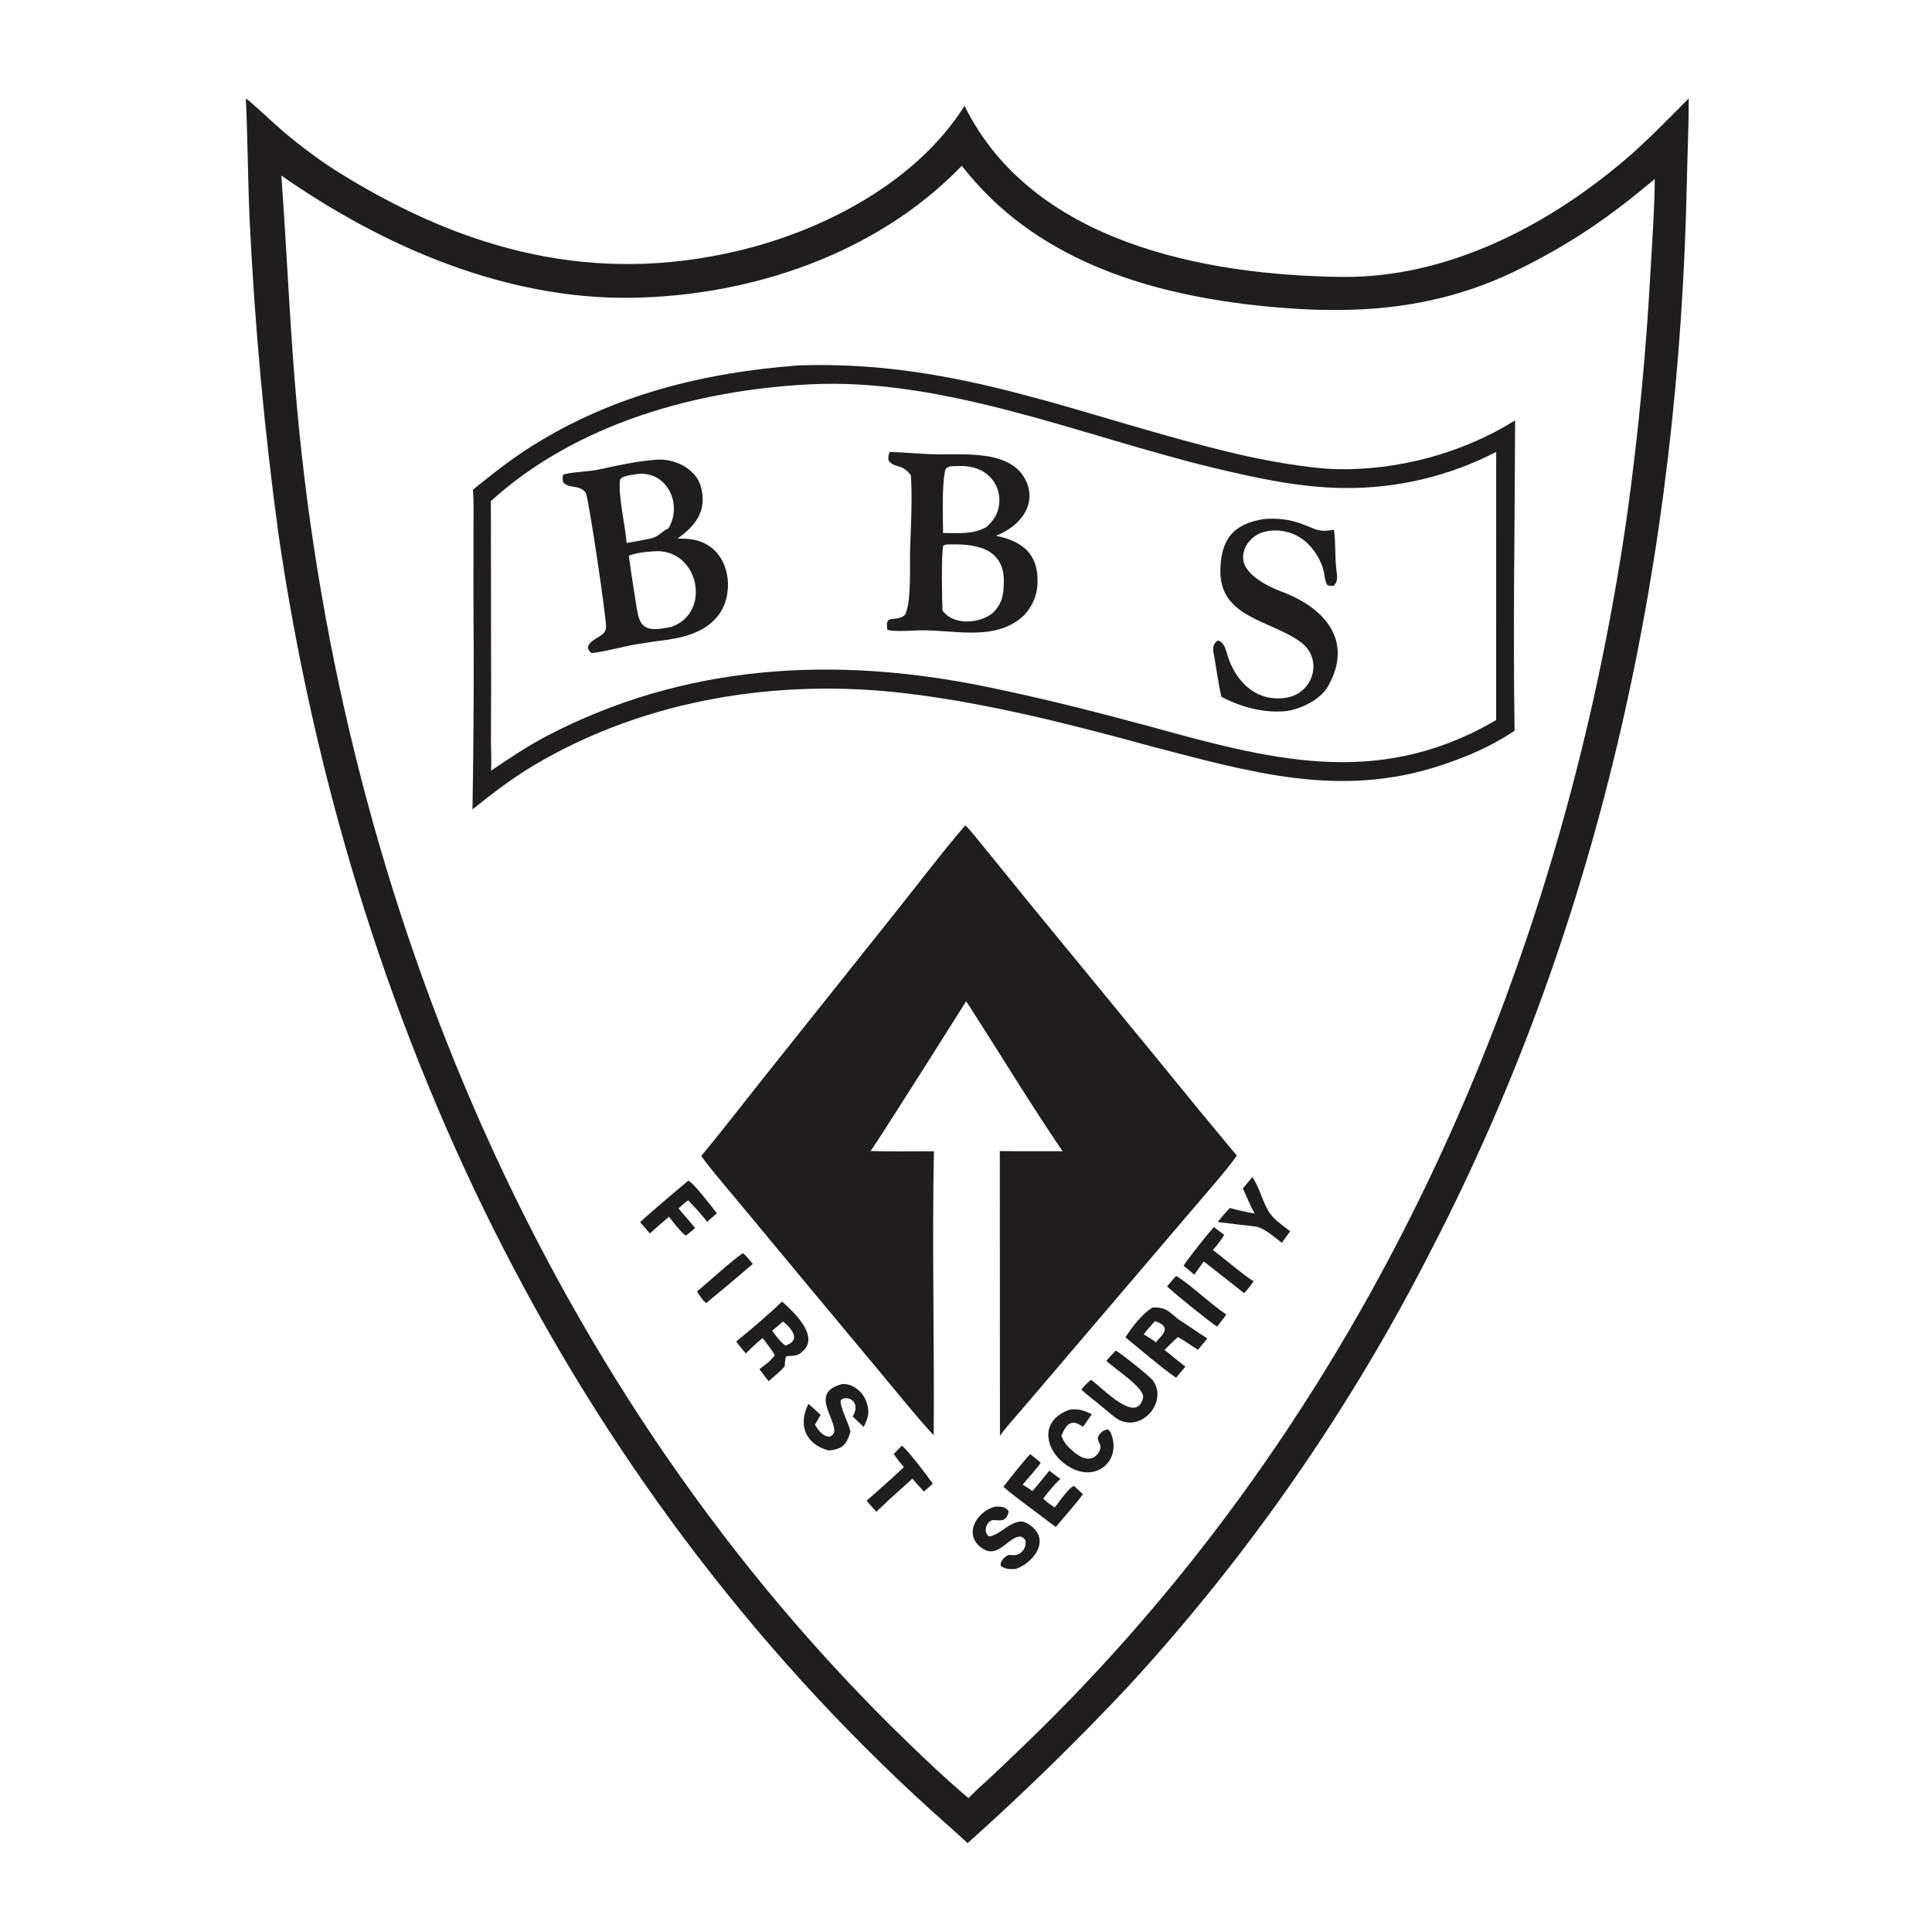 <?xml version="1.0" encoding="utf-8" ?><svg xmlns="http://www.w3.org/2000/svg" xmlns:xlink="http://www.w3.org/1999/xlink" width="1024" height="1024" viewBox="0 0 1024 1024"><path fill="#201D1E" d="M130.304 52.147C132.539 53.524 147.047 67.154 150.746 70.224C161.116 78.83 169.826 85.399 181.348 92.494C247.095 132.977 314.981 151.011 391.201 132.932C436.776 122.122 485.936 96.404 511.217 56.083C546.921 128.476 638.287 145.919 711.223 146.772C766.524 147.42 819.432 120.178 860.694 85.195C872.848 74.891 883.869 63.422 895.066 52.158C895.085 66.972 894.376 81.216 894.075 95.974C890.067 292.75 849.605 486.952 758.484 662.683C715.845 746.487 661.996 824.096 598.418 893.372C571.138 922.472 542.581 950.35 512.831 976.921C506.651 971.057 499.819 965.229 493.466 959.459C299.031 782.862 185.103 540.636 147.529 282.644C140.128 228.043 135.076 173.148 132.387 118.113C131.357 96.198 131.319 74 130.304 52.147ZM149.125 93.058C152.109 134.139 153.722 175.36 157.437 216.252C181.366 479.611 290.016 739.169 481.89 924.249C490.802 932.845 499.979 941.554 509.373 949.68C510.677 950.816 511.997 951.935 513.331 953.036C514.875 951.497 516.475 949.844 518.044 948.348C526.296 941.006 534.198 933.293 542.168 925.648C723.126 752.041 827.757 517.141 862.677 271.043C868.461 228.802 872.503 186.341 874.795 143.768C875.663 128.86 877.011 109.639 877.047 94.906C852.985 115.056 833.675 128.48 805.395 142.578C762.083 164.17 718.764 167.078 671.064 162.401C612.454 156.654 552.883 139.624 513.629 92.606C512.326 91.043 511.037 89.469 509.761 87.883C464.869 134.483 398.233 156.913 334.581 157.832C267.847 158.795 202.87 130.574 149.125 93.058Z"/><path fill="#201D1E" d="M423.201 193.676C508.871 190.687 573.969 221.318 655.161 240.493C669.899 243.974 693.042 248.253 708.147 248.649C740.726 249.505 775.479 240.105 803.041 222.806C802.892 277.145 801.896 333.131 802.765 387.32C800.565 388.802 798.315 390.208 796.017 391.535C785.879 397.499 774.674 402.047 763.527 405.718C710.307 423.246 663.304 409.346 611.547 395.941C569.038 384.284 524.738 372.887 480.909 367.578C413.268 359.384 343.118 370.296 283.946 405.052C271.774 412.202 261.461 420.161 250.431 428.99C251.075 392.045 251.244 355.094 250.939 318.145L250.96 281.748C250.963 275.272 251.226 265.773 250.643 259.587C260.958 251.23 270.431 243.656 281.713 236.549C324.885 209.356 372.87 197.455 423.201 193.676ZM260.173 265.595L260.302 365.372L260.205 392.618C260.225 397.138 260.588 404.356 260.242 408.49C270.02 401.923 279.11 395.712 289.543 390.24C362.896 351.769 442.538 347.542 522.545 363.946C551.927 369.97 579.416 376.925 608.314 384.729C672.12 402.294 728.722 418.136 790.719 382.966C791.483 382.535 792.237 382.088 792.981 381.624L793.001 239.54C767.998 252.444 740.207 259.008 712.072 258.656C688.725 258.412 665.384 253.299 642.775 247.85C574.179 231.316 500.742 200.013 429.089 203.715C369.14 206.773 305.456 224.441 260.173 265.595Z"/><path fill="#201D1E" d="M471.489 239.55C478.621 239.694 486.26 240.462 493.483 240.735C509.225 241.332 536.601 237.466 544.136 255.638C549.537 268.663 539.531 279.552 527.835 283.945C539.936 286.538 549.132 291.815 549.879 305.752C550.308 313.753 548.204 320.031 542.803 326.085C527.059 341.076 503.611 332.934 484.143 334.223C482.086 334.359 471.426 334.792 470.311 333.693C468.881 324.736 474.541 330.293 479.64 325.937C483.142 319.56 482.134 299.92 482.369 291.772C482.734 279.133 483.679 264.374 482.771 251.862C477.799 245.258 473.81 248.481 470.882 243.888C470.799 241.639 470.819 241.722 471.489 239.55ZM499.546 323.581C505.387 331.756 519.203 330.5 526.213 324.89C531.2 319.89 531.943 315.282 532.059 308.519C532.378 289.888 516.168 288 501.519 288.601L499.984 289.144C498.818 292.657 499.289 318.654 499.546 323.581ZM499.855 282.489C508.364 282.514 515.156 283.398 522.763 279.408C526.995 275.553 529.482 271.675 529.677 265.655C529.858 260.899 528.09 256.275 524.782 252.852C520.45 248.416 514.805 246.918 508.786 246.981C507.107 246.997 505.428 247.048 503.75 247.134C502.68 247.586 501.267 247.991 500.986 249.231C499.129 257.408 499.781 274.379 499.855 282.489Z"/><path fill="#201D1E" d="M347.128 243.709C356.737 242.621 368.75 248.015 371.467 257.91C374.93 270.521 368.815 278.641 359.126 285.406C365.267 285.519 370.18 285.714 375.598 289.212C387.278 296.735 388.831 315.014 381.031 325.72C373.842 335.588 361.231 338.249 349.865 339.623C345.44 340.158 340.915 340.951 336.491 341.64C332.473 342.214 315.969 346.442 313.317 346.076C312.187 344.834 311.825 344.707 311.607 343.061C312.376 339.86 316.089 338.527 318.554 336.739C320.06 335.647 320.943 334.704 321.217 332.782C321.719 329.253 311.928 263.822 310.556 261.487C307.626 256.498 301.473 259.413 298.427 255.492C298.074 253.549 298.152 253.54 298.444 251.534C303.773 250.029 311.478 250.083 316.934 248.936C327.852 246.64 335.952 244.663 347.128 243.709ZM333.302 294.498C334.344 302.457 335.585 310.439 336.843 318.359C338.512 328.877 338.865 335.022 351.318 333.074C352.837 332.842 354.349 332.571 355.854 332.261C377.673 324.612 370.228 290.133 346.292 292.215C341.157 292.607 338.255 292.868 333.302 294.498ZM332.117 287.799C336.584 287.023 341.213 286.231 345.635 285.237C349.61 284.016 350.46 281.796 354.257 280.062C361.806 267.832 354.054 250.243 338.83 251.134C336.394 251.423 328.922 252.217 328.628 254.45C327.542 262.693 331.559 279.382 332.117 287.799Z"/><path fill="#201D1E" d="M669.75 275.106C677.817 274.487 684.628 275.352 692.132 278.51C698.595 281.23 700.273 282.006 707.017 280.746C708.07 287.918 707.373 295.743 708.441 302.995C708.835 305.667 709.086 308.73 706.785 310.466C705.187 310.531 704.77 310.72 703.39 309.953C702.453 308.178 702.186 306.434 701.895 304.419C700.868 297.313 695.65 289.242 689.627 285.277C683.971 281.519 677.014 280.262 670.4 281.803C663.305 283.509 657.37 290.523 659.227 298.071C661.369 305.488 672.282 310.973 679.41 313.634C702.087 322.1 717.597 339.653 703.877 363.728C699.924 370.664 690.32 375.49 682.129 376.854C670.201 378.148 657.871 374.846 647.354 369.311C645.659 361.977 644.756 354.315 643.363 346.917C642.795 343.904 642.603 341.341 645.429 339.469C649.09 340.197 649.959 345.38 651.003 348.564C655.573 362.081 666.573 372.301 681.799 369.792C696.25 367.418 701.518 349.222 689.406 340.34C672.942 328.268 645.728 327.544 646.834 301.124C647.503 285.159 654.036 277.79 669.75 275.106Z"/><path fill="#201D1E" d="M511.609 437.463C513.265 438.656 520.624 447.935 522.472 450.208L545.371 478.38L614.898 563.097C628.315 579.657 641.853 596.117 655.513 612.478C651.444 618.836 635.114 637.286 629.61 643.843L560.165 725.262L541.153 747.545C537.741 751.525 532.843 756.879 530 761.008L529.924 610.089C540.813 610.301 552.199 610.076 563.189 610.189C546.271 585.333 529.481 557.648 513.126 532.238L512.037 530.779C512.094 530.752 466.301 603.282 461.458 610.07C472.214 610.39 484.147 610.183 494.992 610.181C493.992 659.757 495.253 711.005 494.884 760.738C485.858 751.013 476.419 739.235 467.852 728.934L427.747 680.802L390.761 636.259C385.114 629.404 376.681 619.721 371.669 612.691C383.23 598.805 395.016 583.436 406.329 569.236L475.382 482.599C486.705 468.416 499.872 451.036 511.609 437.463Z"/><path fill="#201D1E" d="M610.88 693.01C619.43 692.594 620.074 696.57 626.607 700.618C631.05 703.371 635.456 706.638 639.871 709.362C638.349 711.448 636.621 713.422 634.955 715.401C631.162 713.181 628.436 710.842 624.274 708.698C622.088 710.614 619.345 713.429 617.2 715.502C619.067 716.894 620.993 718.539 622.809 720.024C624.617 721.476 626.439 722.91 628.275 724.327L623.297 730.235C614.741 724.201 604.766 715.578 596.522 708.826C599.849 703.516 605.434 696.249 610.88 693.01ZM606.177 707.206C607.891 708.264 611.219 710.162 612.55 711.462C616.747 706.893 621.042 703.18 612.143 700.238C610.068 702.562 608.089 704.741 606.177 707.206Z"/><path fill="#201D1E" d="M414.509 689.824C420.339 695.031 433.464 707.226 426.439 715.187C423.142 718.924 421.314 718.516 416.842 718.806C416.009 719.984 416.034 722.65 415.909 724.22C413.11 727.303 410.582 729.347 407.389 732.041C405.711 730.048 404.107 727.775 402.55 725.67C403.752 724.65 405.41 723.478 406.695 722.513C407.907 721.54 409.593 719.556 410.686 718.352C409.119 715.443 406.257 711.904 404.199 709.192C400.769 711.993 398.483 714.198 395.32 717.331C393.584 715.43 391.817 713.076 390.201 711.037C396.843 705.689 408.583 695.679 414.509 689.824ZM409.266 705.336C411.494 708.264 413.348 711.107 416.344 713.229C418.19 712.356 420.107 711.735 420.781 709.551C421.691 706.602 417.166 701.857 414.965 700.42L409.266 705.336Z"/><path fill="#201D1E" d="M446.556 733.546C448.434 733.626 449.717 733.718 451.473 734.517C455.288 736.281 458.179 739.576 459.433 743.588C461.125 748.824 459.972 751.78 457.757 756.309L451.945 750.727C456.66 743.156 449.283 739.032 445.67 742.056C444.742 744.92 449.549 753.553 450.782 758.768C448.772 765.645 446.35 768.247 439.126 768.767C426.765 765.373 422.898 755.235 428.457 744.08C430.477 745.726 432.978 748.118 434.962 749.908L431.911 755.151C433.799 758.068 435.87 761.254 439.618 761.48C441.257 760.728 441.152 760.804 442.113 759.272C443.443 752.007 428.661 737.92 446.556 733.546Z"/><path fill="#201D1E" d="M591.386 715.836C593.621 716.921 609.561 729.504 611.163 731.804C619.607 743.927 603.09 761.473 590.113 750.555C585.966 747.065 580.172 742.358 575.848 738.922L573.088 736.505C575.015 734.128 576.01 733.287 578.259 731.327C583.73 734.966 602.495 755.605 605.837 740.835C606.989 735.745 590.476 725.255 586.346 721.239C587.841 719.494 589.786 717.537 591.386 715.836Z"/><path fill="#201D1E" d="M546.028 770.723C548.041 772.2 549.713 773.641 551.608 775.25C549.383 778.665 544.896 783.322 542.05 786.92C543.92 787.969 545.478 789.079 547.238 790.289C550.219 786.862 553.263 783.018 556.168 779.49L561.978 783.88C558.612 787.084 555.686 790.594 552.919 794.314C555.306 796.511 556.364 797.22 559.039 798.996L560.028 797.702C561.734 795.476 566.948 787.935 569.319 787.622L573.962 791.959C570.822 796.416 563.358 804.758 559.568 809.357C551.005 802.735 539.828 794.861 531.796 788.066C535.133 783.714 542.41 774.483 546.028 770.723Z"/><path fill="#201D1E" d="M527.282 798.589C530.075 798.469 533.277 798.352 534.602 801.182C533.409 806.811 530.259 805.873 526.791 805.651C523.6 805.446 520.43 811.237 524.065 814.265C529.352 814.623 537.304 803.699 543.817 807.096C557.579 814.274 549.319 827.551 538.435 831.579C535.824 831.775 532.064 831.791 530.321 829.68C530.266 827.164 532.68 824.634 535.004 824.061C540.075 825.349 544.144 821.519 543.556 816.679C542.714 815.16 542.708 815.291 541.154 814.447C535.083 813.786 529.511 825.742 521.543 821.211C510.134 814.723 516.715 801.474 527.282 798.589Z"/><path fill="#201D1E" d="M567.326 747.03C572.842 746.809 573.69 747.377 578.705 749.549L574.004 756.267C573.623 756.003 573.237 755.745 572.848 755.493C566.957 751.715 564.492 756.302 562.554 761.04C563.677 763.746 564.737 765.538 566.99 767.619C569.979 770.438 574.55 774.354 578.981 772.75C581.691 771.768 584.435 767.799 582.742 765.009C582.202 764.12 582.026 763.246 581.828 762.237C582.47 759.729 584.768 757.805 587.326 757.625L588.584 759.129C594.711 773.024 582.521 785.006 568.902 778.599C554.446 771.798 548.887 753.114 567.326 747.03Z"/><path fill="#201D1E" d="M364.805 625.747C367.63 626.912 377.712 640.193 379.963 643.057L374.781 647.624C372.839 644.766 367.252 638.85 364.785 636.183C362.591 637.645 361.532 638.729 359.632 640.515L368.43 650.81C367.078 652.124 365.264 653.53 363.784 654.744L363.361 654.775C361.233 653.544 356.308 647.156 354.574 644.93C351.133 647.795 347.758 650.739 344.451 653.758L339.273 647.785C346.834 640.751 356.835 632.602 364.805 625.747Z"/><path fill="#201D1E" d="M643.481 650.349C644.985 651.671 647.229 653.269 648.871 654.516C646.815 657.796 645.442 659.679 642.864 662.505C647.899 666.262 659.968 676.532 664.403 679.067C662.881 681.553 661.281 683.28 659.396 685.481C657.542 683.858 655.303 682.167 653.351 680.617L638.049 668.607C636.366 670.945 634.671 673.275 632.965 675.596C631.099 673.909 629.262 672.444 627.307 670.873C629.427 667.431 640.71 653.05 643.481 650.349Z"/><path fill="#201D1E" d="M663.783 623.891C664.752 625.08 666.782 629.287 667.312 630.628C672.501 643.76 672.812 644.486 683.865 652.572L679.405 658.69C675.113 655.546 670.201 650.839 665.243 650.039C658.629 649.34 652.025 648.552 645.432 647.675C647.642 644.917 649.409 642.83 651.814 640.245C656.214 641.565 660.547 642.342 665.044 643.227C663.055 639.89 660.438 633.616 658.759 629.885C660.36 627.878 662.12 625.859 663.783 623.891Z"/><path fill="#201D1E" d="M477.972 766.266C480.393 767.529 492.259 783.254 494.398 786.337C492.927 787.758 491.241 789.186 489.696 790.545C487.679 788.438 485.546 785.937 483.588 783.733L472.177 794.018C469.595 796.411 467.029 798.821 464.478 801.247C462.783 799.519 460.942 797.271 459.336 795.411C465.723 789.735 472.928 783.46 479.061 777.596C476.933 775.104 475.581 773.341 473.688 770.662L477.972 766.266Z"/><path fill="#201D1E" d="M623.342 676.292C629.832 679.822 642.252 691.755 649.976 696.684C648.446 698.93 646.763 701.003 645.078 703.132C639.113 699.079 623.982 686.774 618.623 681.887C620.018 679.91 621.726 678.105 623.342 676.292Z"/><path fill="#201D1E" d="M393.785 664.169C395.436 665.471 397.569 668.218 398.993 669.915C390.84 676.919 382.611 683.833 374.307 690.656C372.394 689.267 370.659 686.498 369.444 684.484C376.586 678.601 386.573 669.202 393.785 664.169Z"/></svg>
